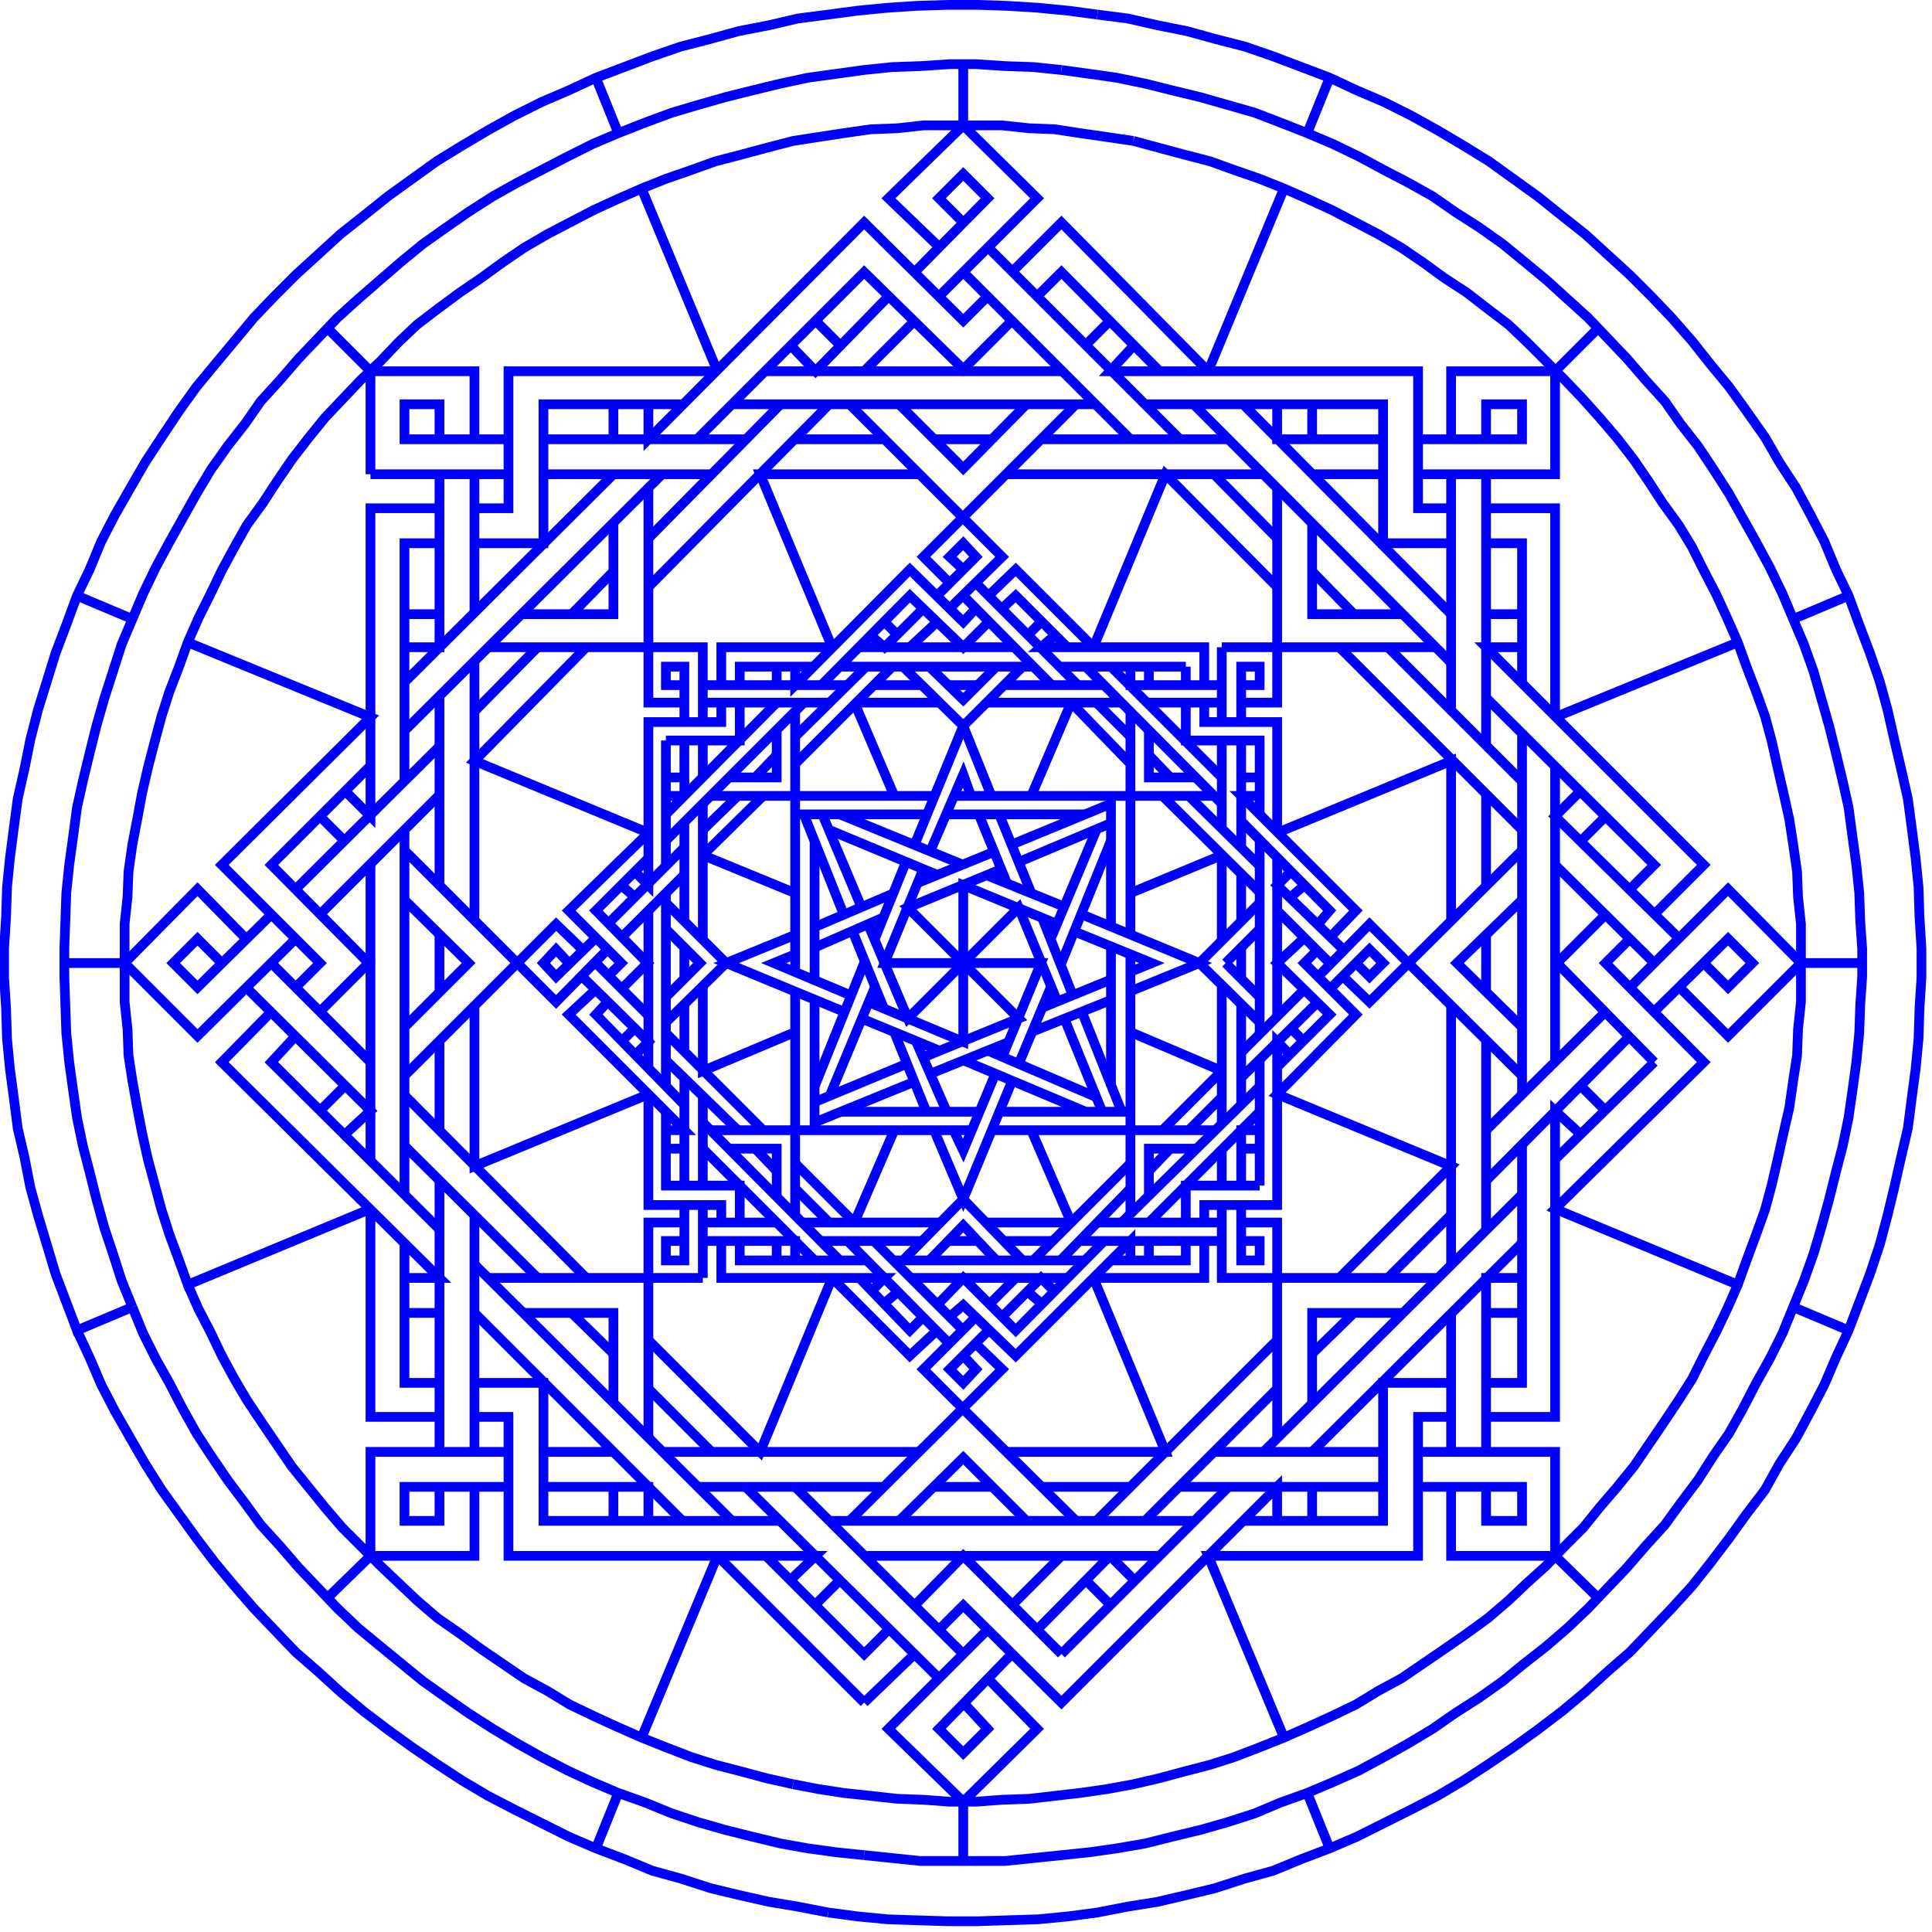 <?xml version="1.0"?>
<svg xmlns:rdf="http://www.w3.org/1999/02/22-rdf-syntax-ns#" xmlns="http://www.w3.org/2000/svg" xmlns:cc="http://creativecommons.org/ns#" xmlns:dc="http://purl.org/dc/elements/1.1/" xmlns:svg="http://www.w3.org/2000/svg" id="svg2" fill-rule="evenodd" xml:space="preserve" viewBox="0 0 3 3" version="1.0">
 <defs id="defs4">
  <style id="style6" type="text/css">
    .str0 {stroke:blue;stroke-width:0.01}
    .fil0 {fill:none;fill-rule:nonzero}
  </style>
 </defs>
 <g id="Layer_x0020_1" transform="matrix(1.509 0 0 1.509 -.81 -.839)">
  <g id="_61504064" stroke="#00f" stroke-width=".01" fill="none">
   <polyline id="_61552360" points="2.066 2.05 2.066 1.871 2.103 1.871" class="fil0 str0"/>
   <line id="_61554592" y2="1.907" class="fil0 str0" y1="1.907" x2="2.066" x1="2.103"/>
   <line id="_61554616" y2="2.05" class="fil0 str0" y1="1.907" x2="2.03" x1="2.03"/>
   <polyline id="_61552384" points="2.03 2.014 1.996 2.014 1.996 2.157 1.78 2.157 1.858 2.344" class="fil0 str0"/>
   <line id="_61402464" y2="2.458" class="fil0 str0" y1="2.401" x2="1.905" x1="1.882"/>
   <line id="_61402512" y2="2.182" class="fil0 str0" y1="2.207" x2="1.654" x1="1.679"/>
   <line id="_31413784" y2="2.182" class="fil0 str0" y1="2.157" x2="1.704" x1="1.679"/>
   <line id="_59477792" y2="2.233" class="fil0 str0" y1="2.157" x2="1.604" x1="1.679"/>
   <line id="_61402560" y2="2.086" class="fil0 str0" y1="2.258" x2="1.801" x1="1.629"/>
   <polyline id="_61592624" points="1.816 2.121 1.96 2.121 1.96 1.979 2.03 1.979" class="fil0 str0"/>
   <polyline id="_61624272" points="2.066 1.979 2.103 1.979 2.103 1.735" class="fil0 str0"/>
   <line id="_61877776" y2="1.597" class="fil0 str0" y1="1.719" x2="2.189" x1="2.066"/>
   <polyline id="_61613960" points="2.214 1.572 2.315 1.471 2.39 1.547 2.453 1.547" class="fil0 str0"/>
   <polyline id="_61615016" points="2.39 1.547 2.315 1.622 2.265 1.572" class="fil0 str0"/>
   <polyline id="_61616128" points="2.239 1.597 2.315 1.522 2.34 1.547 2.315 1.572 2.29 1.547" class="fil0 str0"/>
   <polyline id="_61617328" points="2.265 1.522 2.137 1.396 2.164 1.369" class="fil0 str0"/>
   <line id="_61618216" y2="1.649" class="fil0 str0" y1="1.344" x2="2.137" x1="2.137"/>
   <line id="_61619312" y2="1.699" class="fil0 str0" y1="1.674" x2="2.189" x1="2.164"/>
   <polyline id="_61620408" points="2.164 1.724 2.137 1.699 2.137 2.014 2.066 2.014" class="fil0 str0"/>
   <polyline id="_61621536" points="2.066 2.086 2.066 2.121 2.103 2.121 2.103 2.086 1.996 2.086" class="fil0 str0"/>
   <polyline id="_61622736" points="2.03 2.086 2.03 2.157 2.137 2.157 2.137 2.05 1.996 2.05" class="fil0 str0"/>
   <line id="_61623712" y2="2.05" class="fil0 str0" y1="2.05" x2="1.786" x1="1.96"/>
   <line id="_61712472" y2="2.086" class="fil0 str0" y1="2.086" x2="1.96" x1="1.751"/>
   <line id="_61713568" y2="2.121" class="fil0 str0" y1="2.086" x2="1.887" x1="1.887"/>
   <polyline id="_61714664" points="1.851 2.121 1.851 2.086 1.629 2.308 1.528 2.208 1.503 2.233" class="fil0 str0"/>
   <line id="_61715712" y2="2.086" class="fil0 str0" y1="2.258" x2="1.355" x1="1.528"/>
   <polyline id="_61716736" points="1.34 2.121 1.096 2.121 1.096 1.979 1.025 1.979" class="fil0 str0"/>
   <polyline id="_61717704" points="0.989 1.979 0.953 1.979 0.953 1.835" class="fil0 str0"/>
   <polyline id="_61718664" points="0.953 1.871 0.989 1.871 0.765 1.649 0.816 1.597" class="fil0 str0"/>
   <polyline id="_61719792" points="0.841 1.622 0.816 1.649 0.989 1.821" class="fil0 str0"/>
   <line id="_61720904" y2="2.05" class="fil0 str0" y1="1.806" x2="1.025" x1="1.025"/>
   <polyline id="_61722000" points="1.025 2.014 1.06 2.014 1.06 2.157 1.376 2.157 1.35 2.182" class="fil0 str0"/>
   <line id="_61723200" y2="2.182" class="fil0 str0" y1="2.207" x2="1.401" x1="1.376"/>
   <line id="_61724224" y2="2.157" class="fil0 str0" y1="2.157" x2="1.73" x1="1.426"/>
   <line id="_61725320" y2="1.985" class="fil0 str0" y1="2.121" x2="1.851" x1="1.715"/>
   <polyline id="_61726416" points="1.887 2 1.887 1.907 1.98 1.907" class="fil0 str0"/>
   <line id="_61727376" y2="1.806" class="fil0 str0" y1="1.871" x2="2.03" x1="1.965"/>
   <line id="_61728472" y2="1.628" class="fil0 str0" y1="1.821" x2="2.066" x1="2.066"/>
   <polyline id="_61729568" points="2.103 1.613 2.036 1.547 2.103 1.482" class="fil0 str0"/>
   <line id="_61730680" y2="1.374" class="fil0 str0" y1="1.467" x2="2.066" x1="2.066"/>
   <line id="_61731776" y2="1.222" class="fil0 str0" y1="1.36" x2="1.965" x1="2.103"/>
   <polyline id="_61732872" points="1.98 1.188 1.887 1.188 1.887 1.094" class="fil0 str0"/>
   <line id="_61733984" y2="1.044" class="fil0 str0" y1="1.11" x2="1.786" x1="1.851"/>
   <line id="_61735080" y2="1.008" class="fil0 str0" y1="1.008" x2="1.608" x1="1.801"/>
   <polyline id="_61736176" points="1.593 0.972 1.528 1.038 1.462 0.972" class="fil0 str0"/>
   <line id="_61737288" y2="1.008" class="fil0 str0" y1="1.008" x2="1.355" x1="1.447"/>
   <line id="_61738384" y2="1.11" class="fil0 str0" y1=".972" x2="1.204" x1="1.34"/>
   <polyline id="_61739480" points="1.168 1.094 1.168 1.188 1.075 1.188" class="fil0 str0"/>
   <line id="_61740592" y2="1.288" class="fil0 str0" y1="1.222" x2="1.025" x1="1.09"/>
   <line id="_61741688" y2="1.467" class="fil0 str0" y1="1.274" x2=".989" x1=".989"/>
   <polyline id="_61742784" points="0.953 1.482 1.019 1.547 0.953 1.613" class="fil0 str0"/>
   <line id="_61743896" y2="1.719" class="fil0 str0" y1="1.628" x2=".989" x1=".989"/>
   <line id="_61744992" y2="1.871" class="fil0 str0" y1="1.735" x2="1.09" x1=".953"/>
   <polyline id="_61746088" points="1.075 1.907 1.168 1.907 1.168 2" class="fil0 str0"/>
   <line id="_61747200" y2="2.05" class="fil0 str0" y1="1.985" x2="1.269" x1="1.204"/>
   <line id="_61748296" y2="2.086" class="fil0 str0" y1="2.086" x2="1.447" x1="1.254"/>
   <polyline id="_61749392" points="1.462 2.121 1.528 2.056 1.593 2.121" class="fil0 str0"/>
   <line id="_61750504" y2="2.086" class="fil0 str0" y1="2.086" x2="1.7" x1="1.608"/>
   <line id="_61751600" y2="1.935" class="fil0 str0" y1="2.121" x2="1.851" x1="1.665"/>
   <line id="_61752696" y2="1.907" class="fil0 str0" y1="1.949" x2="1.93" x1="1.887"/>
   <polyline id="_62001936" points="1.915 1.871 2.03 1.756 1.851 1.682 1.932 1.6 1.879 1.547 1.893 1.533" class="fil0 str0"/>
   <polyline id="_62003064" points="1.905 1.521 1.932 1.493 1.814 1.375 1.833 1.375" class="fil0 str0"/>
   <line id="_62004192" y2="1.356" class="fil0 str0" y1="1.356" x2="1.814" x1="1.833"/>
   <line id="_62005144" y2="1.242" class="fil0 str0" y1="1.356" x2="1.68" x1="1.794"/>
   <polyline id="_62006240" points="1.662 1.222 1.736 1.044 1.851 1.16" class="fil0 str0"/>
   <line id="_62007352" y2="1.188" class="fil0 str0" y1="1.144" x2="1.93" x1="1.887"/>
   <line id="_62008448" y2="1.41" class="fil0 str0" y1="1.222" x2="2.103" x1="1.915"/>
   <polyline id="_62009544" points="2.103 1.431 1.946 1.587 1.919 1.561" class="fil0 str0"/>
   <line id="_62010656" y2="1.493" class="fil0 str0" y1="1.547" x2="1.851" x1="1.905"/>
   <line id="_62011752" y2="1.467" class="fil0 str0" y1="1.479" x2="1.879" x1="1.865"/>
   <polyline id="_62012848" points="1.865 1.453 1.851 1.467 1.919 1.533" class="fil0 str0"/>
   <polyline id="_62013960" points="1.932 1.547 1.946 1.561 1.96 1.547 1.946 1.533 1.905 1.574" class="fil0 str0"/>
   <polyline id="_62015160" points="1.893 1.561 1.946 1.507 1.986 1.547 2.103 1.663" class="fil0 str0"/>
   <line id="_62016056" y2="1.308" class="fil0 str0" y1="1.683" x2="2.103" x1="2.103"/>
   <line id="_62017152" y2="1.217" class="fil0 str0" y1="1.294" x2="2.325" x1="2.137"/>
   <line id="_62018248" y2="1.169" class="fil0 str0" y1="1.193" x2="2.439" x1="2.382"/>
   <line id="_62019344" y2="1.421" class="fil0 str0" y1="1.396" x2="2.164" x1="2.189"/>
   <line id="_62020440" y2="1.547" class="fil0 str0" y1="1.446" x2="2.239" x1="2.137"/>
   <polyline id="_62021536" points="2.214 1.522 2.189 1.547 2.29 1.649 2.137 1.8 2.325 1.878" class="fil0 str0"/>
   <line id="_62022584" y2="1.925" class="fil0 str0" y1="1.901" x2="2.439" x1="2.382"/>
   <polyline id="_62023608" points="2.239 1.649 2.139 1.547 2.189 1.497" class="fil0 str0"/>
   <polyline id="_62024568" points="2.214 1.471 2.239 1.446 2.066 1.274" class="fil0 str0"/>
   <polyline id="_62025680" points="2.103 1.258 2.103 1.115 2.066 1.115" class="fil0 str0"/>
   <polyline id="_62026792" points="2.03 1.115 1.96 1.115 1.96 0.972 1.715 0.972" class="fil0 str0"/>
   <line id="_62027920" y2=".836" class="fil0 str0" y1="1.008" x2="1.528" x1="1.7"/>
   <polyline id="_62029016" points="1.553 0.861 1.528 0.886 1.426 0.785 1.204 1.008 1.204 0.972" class="fil0 str0"/>
   <line id="_62030216" y2="1.008" class="fil0 str0" y1=".972" x2="1.168" x1="1.168"/>
   <line id="_62031240" y2="1.258" class="fil0 str0" y1="1.044" x2=".953" x1="1.168"/>
   <polyline id="_62032336" points="0.953 1.222 0.989 1.222 0.989 1.044" class="fil0 str0"/>
   <polyline id="_62033296" points="0.989 1.079 0.918 1.079 0.918 1.396 0.891 1.369" class="fil0 str0"/>
   <polyline id="_62034424" points="0.918 1.344 0.816 1.446 0.916 1.547 0.866 1.597" class="fil0 str0"/>
   <polyline id="_62035552" points="0.841 1.572 0.866 1.547 0.765 1.446 0.918 1.294 0.73 1.217" class="fil0 str0"/>
   <line id="_62036752" y2="1.169" class="fil0 str0" y1="1.193" x2=".616" x1=".673"/>
   <line id="_62037776" y2="1.421" class="fil0 str0" y1="1.396" x2=".891" x1=".866"/>
   <line id="_62038872" y2="1.749" class="fil0 str0" y1="1.446" x2=".918" x1=".918"/>
   <polyline id="_62039968" points="0.891 1.724 0.918 1.699 0.79 1.572" class="fil0 str0"/>
   <polyline id="_62040928" points="0.765 1.547 0.74 1.522 0.715 1.547 0.74 1.572 0.816 1.497" class="fil0 str0"/>
   <line id="_62042128" y2="1.324" class="fil0 str0" y1="1.471" x2=".989" x1=".841"/>
   <line id="_62043152" y2="1.044" class="fil0 str0" y1="1.308" x2="1.218" x1=".953"/>
   <polyline id="_62044248" points="1.204 1.058 1.204 1.279 1.241 1.279" class="fil0 str0"/>
   <polyline id="_62045208" points="1.241 1.299 1.241 1.242 1.222 1.242 1.222 1.261 1.241 1.261" class="fil0 str0"/>
   <line id="_62046408" y2="1.261" class="fil0 str0" y1="1.261" x2="1.409" x1="1.26"/>
   <line id="_62047432" y2="1.375" class="fil0 str0" y1="1.279" x2="1.457" x1="1.416"/>
   <line id="_62048528" y2="1.394" class="fil0 str0" y1="1.394" x2="1.355" x1="1.49"/>
   <line id="_62049624" y2="1.497" class="fil0 str0" y1="1.394" x2="1.405" x1="1.364"/>
   <line id="_62050720" y2="1.394" class="fil0 str0" y1="1.489" x2="1.383" x1="1.423"/>
   <line id="_62051816" y2="1.457" class="fil0 str0" y1="1.41" x2="1.503" x1="1.39"/>
   <polyline id="_62052912" points="1.487 1.45 1.447 1.547 1.608 1.547 1.568 1.644" class="fil0 str0"/>
   <polyline id="_62053880" points="1.561 1.661 1.528 1.74 1.518 1.719" class="fil0 str0"/>
   <line id="_62054344" y2="1.719" class="fil0 str0" y1="1.719" x2="1.268" x1="1.536"/>
   <line id="_61885016" y2="1.853" class="fil0 str0" y1="1.711" x2="1.401" x1="1.26"/>
   <polyline id="_61886112" points="1.393 1.871 1.319 2.05 1.204 1.935" class="fil0 str0"/>
   <line id="_61887224" y2="1.907" class="fil0 str0" y1="1.949" x2="1.125" x1="1.168"/>
   <line id="_61888320" y2="1.683" class="fil0 str0" y1="1.871" x2=".953" x1="1.14"/>
   <polyline id="_61889416" points="0.953 1.663 1.109 1.507 1.136 1.533" class="fil0 str0"/>
   <line id="_61890528" y2="1.601" class="fil0 str0" y1="1.547" x2="1.204" x1="1.15"/>
   <line id="_61891624" y2="1.628" class="fil0 str0" y1="1.614" x2="1.176" x1="1.19"/>
   <polyline id="_61892720" points="1.19 1.642 1.204 1.628 1.136 1.561" class="fil0 str0"/>
   <polyline id="_61893832" points="1.122 1.547 1.109 1.533 1.096 1.547 1.109 1.561 1.15 1.521" class="fil0 str0"/>
   <polyline id="_61895032" points="1.162 1.533 1.109 1.587 1.069 1.547 0.953 1.431" class="fil0 str0"/>
   <line id="_61895928" y2="1.785" class="fil0 str0" y1="1.41" x2=".953" x1=".953"/>
   <polyline id="_61897688" points="0.918 1.8 0.73 1.878 0.721 1.853 0.711 1.826 0.703 1.801 0.696 1.775 0.689 1.749 0.683 1.722 0.678 1.696 0.673 1.668 0.669 1.642 0.668 1.615 0.665 1.587 0.665 1.561 0.665 1.533 0.665 1.507 0.668 1.479 0.669 1.453 0.673 1.425 0.678 1.399 0.683 1.372 0.689 1.346 0.696 1.319 0.703 1.293 0.711 1.268 0.721 1.242 0.73 1.217 0.741 1.192 0.753 1.168 0.765 1.143 0.778 1.119 0.791 1.096 0.807 1.074 0.822 1.051 0.837 1.029 0.854 1.007 0.871 0.986 0.889 0.967 0.908 0.947 0.928 0.928 0.947 0.908 0.966 0.89 0.987 0.874 1.01 0.857 1.032 0.842 1.054 0.826 1.076 0.811 1.1 0.797 1.123 0.785 1.148 0.772 1.172 0.761 1.197 0.75 1.222 0.74 1.248 0.731 1.273 0.722 1.3 0.715 1.326 0.708 1.353 0.701 1.379 0.697 1.405 0.693 1.433 0.689 1.46 0.688 1.487 0.685 1.514 0.685 1.541 0.685 1.568 0.685 1.596 0.688 1.622 0.689 1.648 0.693 1.676 0.697 1.703 0.701" class="fil0 str0"/>
   <polyline id="_61900024" points="1.703 0.701 1.729 0.708 1.755 0.715 1.782 0.722 1.807 0.731 1.833 0.74 1.858 0.75 1.883 0.761 1.907 0.772 1.932 0.785 1.955 0.797 1.979 0.811 2.001 0.826 2.023 0.842 2.046 0.857 2.068 0.874 2.089 0.89 2.108 0.908 2.128 0.928 2.147 0.947 2.166 0.967 2.183 0.986 2.201 1.007 2.218 1.029 2.233 1.051 2.248 1.074 2.264 1.096 2.278 1.119 2.29 1.143 2.303 1.168 2.314 1.192 2.325 1.217 2.334 1.242 2.344 1.268 2.353 1.293 2.36 1.319 2.366 1.346 2.372 1.372 2.378 1.399 2.382 1.425 2.386 1.453 2.387 1.479 2.39 1.507 2.39 1.533 2.39 1.561 2.39 1.587 2.387 1.615 2.386 1.642 2.382 1.668 2.378 1.696 2.372 1.722 2.366 1.749 2.36 1.775 2.353 1.801 2.344 1.826 2.334 1.853 2.325 1.878 2.314 1.903 2.303 1.926 2.29 1.951 2.278 1.975 2.264 1.997 2.248 2.021 2.233 2.043 2.218 2.065 2.201 2.086 2.183 2.107 2.166 2.128 2.147 2.147 2.128 2.167 2.108 2.185 2.089 2.203 2.068 2.221 2.046 2.237 2.023 2.253 2.001 2.268 1.979 2.283 1.955 2.296 1.932 2.31 1.907 2.322 1.883 2.333 1.858 2.344 1.833 2.354 1.807 2.364 1.782 2.372 1.755 2.379 1.729 2.386 1.703 2.392 1.676 2.397 1.648 2.401 1.622 2.404 1.596 2.407 1.568 2.408 1.541 2.41 1.514 2.41 1.487 2.408 1.46 2.407 1.433 2.404 1.405 2.401 1.379 2.397 1.353 2.392" class="fil0 str0"/>
   <polyline id="_61903920" points="1.353 2.392 1.326 2.386 1.3 2.379 1.273 2.372 1.248 2.364 1.222 2.354 1.197 2.344 1.172 2.333 1.148 2.322 1.123 2.31 1.1 2.296 1.076 2.283 1.054 2.268 1.032 2.253 1.01 2.237 0.987 2.221 0.966 2.203 0.947 2.185 0.928 2.167 0.908 2.147 0.889 2.128 0.871 2.107 0.854 2.086 0.837 2.065 0.822 2.043 0.807 2.021 0.791 1.997 0.778 1.975 0.765 1.951 0.753 1.926 0.741 1.903 0.73 1.878" class="fil0 str0"/>
   <polyline id="_61905144" points="0.673 1.901 0.616 1.925 0.605 1.896 0.594 1.867 0.585 1.837 0.576 1.807 0.568 1.778 0.562 1.747 0.555 1.717 0.551 1.686 0.547 1.656 0.544 1.625 0.543 1.593 0.541 1.562 0.541 1.532 0.543 1.5 0.544 1.469 0.547 1.439 0.551 1.408 0.555 1.378 0.562 1.347 0.568 1.317 0.576 1.286 0.585 1.257 0.594 1.228 0.605 1.199 0.616 1.169 0.629 1.142 0.641 1.113 0.655 1.086 0.671 1.058 0.686 1.032 0.703 1.006 0.721 0.979 0.739 0.954 0.758 0.931 0.778 0.907 0.798 0.883 0.819 0.861 0.841 0.839 0.864 0.818 0.887 0.797 0.911 0.778 0.936 0.758 0.961 0.74 0.986 0.722 1.012 0.706 1.039 0.69 1.066 0.675 1.094 0.661 1.122 0.649 1.15 0.636 1.179 0.625 1.208 0.614 1.237 0.604 1.268 0.596 1.297 0.588 1.328 0.582 1.358 0.575 1.389 0.571 1.419 0.567 1.45 0.564 1.48 0.562 1.512 0.561 1.543 0.561 1.573 0.562 1.605 0.564 1.636 0.567 1.666 0.571" class="fil0 str0"/>
   <polyline id="_61907448" points="1.666 0.571 1.697 0.575 1.728 0.582 1.758 0.588 1.787 0.596 1.818 0.604 1.847 0.614 1.876 0.625 1.905 0.636 1.933 0.649 1.961 0.661 1.989 0.675 2.016 0.69 2.043 0.706 2.069 0.722 2.094 0.74 2.119 0.758 2.144 0.778 2.168 0.797 2.191 0.818 2.214 0.839 2.236 0.861 2.257 0.883 2.278 0.907 2.297 0.931 2.316 0.954 2.334 0.979 2.353 1.006 2.368 1.032 2.385 1.058 2.4 1.086 2.414 1.113 2.426 1.142 2.439 1.169 2.45 1.199 2.461 1.228 2.471 1.257 2.479 1.286 2.486 1.317 2.493 1.347 2.5 1.378 2.504 1.408 2.508 1.439 2.511 1.469 2.512 1.5 2.514 1.532 2.514 1.562 2.512 1.593 2.511 1.625 2.508 1.656 2.504 1.686 2.5 1.717 2.493 1.747 2.486 1.778 2.479 1.807 2.471 1.837 2.461 1.867 2.45 1.896 2.439 1.925 2.426 1.953 2.414 1.981 2.4 2.008 2.385 2.036 2.368 2.062 2.353 2.089 2.334 2.114 2.316 2.139 2.297 2.164 2.278 2.188 2.257 2.211 2.236 2.233 2.214 2.256 2.191 2.276 2.168 2.297 2.144 2.317 2.119 2.336 2.094 2.354 2.069 2.371 2.043 2.388 2.016 2.404 1.989 2.418 1.961 2.432 1.933 2.446 1.905 2.458 1.876 2.469 1.847 2.481 1.818 2.489 1.787 2.499 1.758 2.506 1.728 2.513 1.697 2.518 1.666 2.524 1.636 2.528 1.605 2.531 1.573 2.532 1.543 2.533 1.512 2.533 1.48 2.532 1.45 2.531 1.419 2.528 1.389 2.524" class="fil0 str0"/>
   <polyline id="_61910656" points="1.389 2.524 1.358 2.518 1.328 2.513 1.297 2.506 1.268 2.499 1.237 2.489 1.208 2.481 1.179 2.469 1.15 2.458 1.122 2.446 1.094 2.432 1.066 2.418 1.039 2.404 1.012 2.388 0.986 2.371 0.961 2.354 0.936 2.336 0.911 2.317 0.887 2.297 0.864 2.276 0.841 2.256 0.819 2.233 0.798 2.211 0.778 2.188 0.758 2.164 0.739 2.139 0.721 2.114 0.703 2.089 0.686 2.062 0.671 2.036 0.655 2.008 0.641 1.981 0.629 1.953 0.616 1.925" class="fil0 str0"/>
   <polyline id="_61911464" points="0.673 1.901 0.662 1.874 0.653 1.846 0.644 1.819 0.636 1.79 0.629 1.762 0.622 1.735 0.616 1.706 0.612 1.678 0.608 1.649 0.605 1.619 0.604 1.59 0.603 1.561 0.603 1.532 0.604 1.504 0.605 1.475 0.608 1.446 0.612 1.417 0.616 1.387 0.622 1.36 0.629 1.331 0.636 1.303 0.644 1.275 0.653 1.247 0.662 1.219 0.673 1.193 0.684 1.167 0.697 1.14 0.711 1.114 0.725 1.089 0.739 1.064 0.754 1.039 0.771 1.015 0.789 0.992 0.805 0.969 0.825 0.947 0.844 0.925 0.864 0.904 0.884 0.883 0.905 0.864 0.928 0.844 0.95 0.825 0.972 0.807 0.996 0.79 1.019 0.774 1.044 0.758 1.069 0.744 1.094 0.731 1.121 0.717 1.147 0.704 1.173 0.693 1.201 0.682 1.228 0.672 1.255 0.664 1.283 0.656 1.311 0.649 1.34 0.642 1.368 0.636 1.397 0.632 1.426 0.628 1.455 0.625 1.484 0.624 1.514 0.622 1.541 0.622 1.571 0.624 1.6 0.625 1.629 0.628" class="fil0 str0"/>
   <polyline id="_61914432" points="1.629 0.628 1.658 0.632 1.686 0.636 1.715 0.642 1.743 0.649 1.772 0.656 1.8 0.664 1.828 0.672 1.854 0.682 1.882 0.693 1.908 0.704 1.935 0.717 1.961 0.731 1.986 0.744 2.011 0.758 2.034 0.774 2.059 0.79 2.083 0.807 2.105 0.825 2.128 0.844 2.15 0.864 2.171 0.883 2.191 0.904 2.211 0.925 2.23 0.947 2.25 0.969 2.266 0.992 2.284 1.015 2.3 1.039 2.316 1.064 2.33 1.089 2.344 1.114 2.358 1.14 2.371 1.167 2.382 1.193 2.393 1.219 2.403 1.247 2.411 1.275 2.419 1.303 2.426 1.331 2.433 1.36 2.439 1.387 2.443 1.417 2.447 1.446 2.45 1.475 2.451 1.504 2.453 1.532 2.453 1.561 2.451 1.59 2.45 1.619 2.447 1.649 2.443 1.678 2.439 1.706 2.433 1.735 2.426 1.762 2.419 1.79 2.411 1.819 2.403 1.846 2.393 1.874 2.382 1.901 2.371 1.928 2.358 1.954 2.344 1.979 2.33 2.006 2.316 2.031 2.3 2.054 2.284 2.079 2.266 2.103 2.25 2.125 2.23 2.147 2.211 2.169 2.191 2.19 2.171 2.211 2.15 2.231 2.128 2.25 2.105 2.268 2.083 2.286 2.059 2.303 2.034 2.319 2.011 2.335 1.986 2.35 1.961 2.364 1.935 2.378 1.908 2.39 1.882 2.401 1.854 2.411 1.828 2.422 1.8 2.431 1.772 2.439 1.743 2.446 1.715 2.453 1.686 2.458 1.658 2.462 1.629 2.465 1.6 2.468 1.571 2.471 1.541 2.471 1.514 2.471 1.484 2.471 1.455 2.468 1.426 2.465" class="fil0 str0"/>
   <polyline id="_61917312" points="1.426 2.465 1.397 2.462 1.368 2.458 1.34 2.453 1.311 2.446 1.283 2.439 1.255 2.431 1.228 2.422 1.201 2.411 1.173 2.401 1.147 2.39 1.121 2.378 1.094 2.364 1.069 2.35 1.044 2.335 1.019 2.319 0.996 2.303 0.972 2.286 0.95 2.268 0.928 2.25 0.905 2.231 0.884 2.211 0.864 2.19 0.844 2.169 0.825 2.147 0.805 2.125 0.789 2.103 0.771 2.079 0.754 2.054 0.739 2.031 0.725 2.006 0.711 1.979 0.697 1.954 0.684 1.928 0.673 1.901" class="fil0 str0"/>
   <line id="_61918976" y2="1.674" class="fil0 str0" y1="1.699" x2=".891" x1=".866"/>
   <line id="_61920072" y2="1.547" class="fil0 str0" y1="1.649" x2=".816" x1=".918"/>
   <polyline id="_61921168" points="0.841 1.522 0.74 1.622 0.665 1.547 0.74 1.471 0.79 1.522" class="fil0 str0"/>
   <line id="_61922216" y2="1.374" class="fil0 str0" y1="1.497" x2=".989" x1=".866"/>
   <polyline id="_61923240" points="0.953 1.36 0.953 1.115 0.989 1.115" class="fil0 str0"/>
   <polyline id="_61924200" points="1.025 1.115 1.096 1.115 1.096 0.972 1.239 0.972" class="fil0 str0"/>
   <polyline id="_61925328" points="1.254 1.008 1.426 0.836 1.528 0.936 1.578 0.886" class="fil0 str0"/>
   <polyline id="_61926456" points="1.604 0.861 1.629 0.836 1.73 0.938" class="fil0 str0"/>
   <polyline id="_61927568" points="1.704 0.911 1.679 0.938 1.996 0.938 1.996 1.079 2.03 1.079" class="fil0 str0"/>
   <line id="_61928768" y2="1.288" class="fil0 str0" y1="1.044" x2="2.03" x1="2.03"/>
   <line id="_61929792" y2="1.044" class="fil0 str0" y1="1.324" x2="2.066" x1="2.066"/>
   <polyline id="_61930888" points="2.066 1.079 2.137 1.079 2.137 1.294" class="fil0 str0"/>
   <polyline id="_61931848" points="2.103 1.222 2.066 1.222 2.29 1.446 2.239 1.497" class="fil0 str0"/>
   <line id="_61932976" y2="1.771" class="fil0 str0" y1="1.622" x2="2.066" x1="2.214"/>
   <line id="_61934072" y2="2.05" class="fil0 str0" y1="1.785" x2="1.837" x1="2.103"/>
   <polyline id="_61935168" points="1.851 2.035 1.851 1.814 1.814 1.814" class="fil0 str0"/>
   <polyline id="_61936280" points="1.814 1.796 1.814 1.853 1.833 1.853 1.833 1.833 1.814 1.833" class="fil0 str0"/>
   <line id="_61937480" y2="1.833" class="fil0 str0" y1="1.833" x2="1.646" x1="1.794"/>
   <line id="_61938504" y2="1.719" class="fil0 str0" y1="1.814" x2="1.598" x1="1.639"/>
   <line id="_61939600" y2="1.7" class="fil0 str0" y1="1.7" x2="1.7" x1="1.565"/>
   <line id="_61768560" y2="1.597" class="fil0 str0" y1="1.7" x2="1.65" x1="1.691"/>
   <line id="_61769656" y2="1.7" class="fil0 str0" y1="1.604" x2="1.671" x1="1.632"/>
   <line id="_61770752" y2="1.637" class="fil0 str0" y1="1.685" x2="1.553" x1="1.665"/>
   <line id="_61771848" y2="1.661" class="fil0 str0" y1="1.629" x2="1.494" x1="1.573"/>
   <polyline id="_61772944" points="1.487 1.644 1.585 1.604 1.471 1.49 1.568 1.45" class="fil0 str0"/>
   <line id="_61773912" y2="1.465" class="fil0 str0" y1="1.432" x2="1.48" x1="1.561"/>
   <line id="_61775008" y2="1.522" class="fil0 str0" y1="1.443" x2="1.437" x1="1.469"/>
   <polyline id="_61776104" points="1.43 1.507 1.471 1.604 1.585 1.49 1.625 1.587" class="fil0 str0"/>
   <line id="_61777072" y2="1.5" class="fil0 str0" y1="1.581" x2="1.609" x1="1.641"/>
   <polyline id="_61778168" points="1.625 1.507 1.528 1.467 1.528 1.628 1.43 1.587" class="fil0 str0"/>
   <polyline id="_61779136" points="1.414 1.581 1.333 1.547 1.355 1.538" class="fil0 str0"/>
   <line id="_61780096" y2="1.288" class="fil0 str0" y1="1.556" x2="1.355" x1="1.355"/>
   <line id="_61781192" y2="1.421" class="fil0 str0" y1="1.279" x2="1.222" x1="1.364"/>
   <polyline id="_61782288" points="1.204 1.413 1.122 1.493 1.176 1.547 1.162 1.561" class="fil0 str0"/>
   <polyline id="_61783416" points="1.15 1.574 1.122 1.6 1.241 1.719 1.222 1.719" class="fil0 str0"/>
   <line id="_61784544" y2="1.738" class="fil0 str0" y1="1.738" x2="1.241" x1="1.222"/>
   <line id="_61785640" y2="1.853" class="fil0 str0" y1="1.738" x2="1.375" x1="1.26"/>
   <polyline id="_61786736" points="1.393 1.871 1.473 1.951 1.501 1.925" class="fil0 str0"/>
   <line id="_61787848" y2="1.833" class="fil0 str0" y1="1.939" x2="1.409" x1="1.514"/>
   <line id="_61788944" y2="1.753" class="fil0 str0" y1="1.814" x2="1.355" x1="1.416"/>
   <line id="_61790040" y2="1.738" class="fil0 str0" y1="1.761" x2="1.314" x1="1.336"/>
   <line id="_61791136" y2="1.619" class="fil0 str0" y1="1.719" x2="1.222" x1="1.322"/>
   <polyline id="_61792232" points="1.222 1.608 1.284 1.547 1.222 1.485" class="fil0 str0"/>
   <line id="_61793352" y2="1.674" class="fil0 str0" y1="1.474" x2="1.222" x1="1.222"/>
   <polyline id="_61794448" points="1.204 1.682 1.204 1.796 1.279 1.796 1.279 1.814" class="fil0 str0"/>
   <line id="_61795576" y2="1.814" class="fil0 str0" y1="1.814" x2="1.336" x1="1.26"/>
   <line id="_61796672" y2="1.853" class="fil0 str0" y1="1.833" x2="1.336" x1="1.336"/>
   <polyline id="_61797768" points="1.355 1.853 1.355 1.833 1.26 1.833" class="fil0 str0"/>
   <polyline id="_61798880" points="1.279 1.833 1.279 1.871 1.447 1.871 1.433 1.885" class="fil0 str0"/>
   <polyline id="_61800008" points="1.421 1.871 1.473 1.925 1.487 1.911" class="fil0 str0"/>
   <polyline id="_61801120" points="1.501 1.899 1.528 1.871 1.582 1.925 1.673 1.833" class="fil0 str0"/>
   <line id="_61802248" y2="1.814" class="fil0 str0" y1="1.814" x2="1.794" x1="1.665"/>
   <polyline id="_61803344" points="1.776 1.814 1.776 1.796 1.851 1.796 1.851 1.628 1.865 1.642" class="fil0 str0"/>
   <polyline id="_61804552" points="1.851 1.654 1.905 1.6 1.851 1.547 1.879 1.521" class="fil0 str0"/>
   <polyline id="_61805448" points="1.893 1.507 1.905 1.493 1.814 1.401" class="fil0 str0"/>
   <line id="_61806408" y2="1.318" class="fil0 str0" y1="1.41" x2="1.794" x1="1.794"/>
   <line id="_61807504" y2="1.428" class="fil0 str0" y1="1.318" x2="1.814" x1="1.814"/>
   <line id="_61808600" y2="1.475" class="fil0 str0" y1="1.436" x2="1.7" x1="1.794"/>
   <line id="_61809704" y2="1.375" class="fil0 str0" y1="1.51" x2="1.68" x1="1.68"/>
   <line id="_61810800" y2="1.425" class="fil0 str0" y1="1.383" x2="1.578" x1="1.68"/>
   <line id="_61811896" y2="1.403" class="fil0 str0" y1="1.443" x2="1.68" x1="1.585"/>
   <line id="_61812992" y2="1.522" class="fil0 str0" y1="1.41" x2="1.618" x1="1.665"/>
   <polyline id="_61814088" points="1.641 1.514 1.722 1.547 1.7 1.556" class="fil0 str0"/>
   <line id="_61815200" y2="1.807" class="fil0 str0" y1="1.538" x2="1.7" x1="1.7"/>
   <line id="_61816296" y2="1.674" class="fil0 str0" y1="1.814" x2="1.833" x1="1.691"/>
   <line id="_61817400" y2="1.587" class="fil0 str0" y1="1.665" x2="1.893" x1="1.814"/>
   <line id="_61818496" y2="1.639" class="fil0 str0" y1="1.574" x2="1.814" x1="1.879"/>
   <line id="_61819592" y2="1.719" class="fil0 str0" y1="1.658" x2="1.733" x1="1.794"/>
   <line id="_61820688" y2="1.761" class="fil0 str0" y1="1.738" x2="1.719" x1="1.741"/>
   <line id="_61821784" y2="1.853" class="fil0 str0" y1="1.753" x2="1.6" x1="1.7"/>
   <polyline id="_61822880" points="1.589 1.853 1.528 1.79 1.466 1.853" class="fil0 str0"/>
   <line id="_61823992" y2="1.853" class="fil0 str0" y1="1.853" x2="1.654" x1="1.455"/>
   <polyline id="_61825088" points="1.662 1.871 1.776 1.871 1.776 1.833" class="fil0 str0"/>
   <polyline id="_61826200" points="1.757 1.833 1.757 1.853 1.68 1.853" class="fil0 str0"/>
   <polyline id="_61827312" points="1.662 1.871 1.736 2.05 1.572 2.05" class="fil0 str0"/>
   <line id="_61828424" y2="2.086" class="fil0 str0" y1="2.086" x2="1.497" x1="1.557"/>
   <line id="_61829520" y2="2.05" class="fil0 str0" y1="2.05" x2="1.218" x1="1.483"/>
   <polyline id="_61830616" points="1.204 2.035 1.204 1.814 1.241 1.814" class="fil0 str0"/>
   <polyline id="_61831728" points="1.241 1.796 1.241 1.853 1.222 1.853 1.222 1.833 1.241 1.833" class="fil0 str0"/>
   <line id="_61832928" y2="1.796" class="fil0 str0" y1="1.871" x2="1.26" x1="1.26"/>
   <line id="_61833952" y2="1.685" class="fil0 str0" y1="1.776" x2="1.26" x1="1.26"/>
   <polyline id="_61835048" points="1.241 1.693 1.15 1.6 1.162 1.587" class="fil0 str0"/>
   <polyline id="_61836008" points="1.176 1.574 1.203 1.547 1.15 1.493 1.204 1.439" class="fil0 str0"/>
   <polyline id="_61837136" points="1.19 1.453 1.204 1.467 1.204 1.299 1.279 1.299 1.279 1.279" class="fil0 str0"/>
   <line id="_61838336" y2="1.279" class="fil0 str0" y1="1.279" x2="1.39" x1="1.26"/>
   <polyline id="_61839360" points="1.382 1.261 1.473 1.169 1.528 1.222 1.554 1.196" class="fil0 str0"/>
   <polyline id="_61840328" points="1.541 1.182 1.528 1.196 1.473 1.142 1.355 1.261 1.355 1.242" class="fil0 str0"/>
   <line id="_61841376" y2="1.261" class="fil0 str0" y1="1.242" x2="1.336" x1="1.336"/>
   <line id="_61842400" y2="1.394" class="fil0 str0" y1="1.279" x2="1.222" x1="1.336"/>
   <polyline id="_61843496" points="1.204 1.413 1.025 1.339 1.14 1.222" class="fil0 str0"/>
   <line id="_61844456" y2="1.144" class="fil0 str0" y1="1.188" x2="1.168" x1="1.125"/>
   <line id="_61845552" y2=".972" class="fil0 str0" y1="1.16" x2="1.39" x1="1.204"/>
   <polyline id="_61846648" points="1.411 0.972 1.528 1.089 1.568 1.129 1.514 1.182" class="fil0 str0"/>
   <polyline id="_61847776" points="1.501 1.169 1.541 1.129 1.528 1.115 1.514 1.129 1.528 1.142" class="fil0 str0"/>
   <line id="_61848976" y2="1.261" class="fil0 str0" y1="1.156" x2="1.646" x1="1.541"/>
   <line id="_61850000" y2="1.342" class="fil0 str0" y1="1.279" x2="1.7" x1="1.639"/>
   <line id="_61851096" y2="1.356" class="fil0 str0" y1="1.333" x2="1.741" x1="1.719"/>
   <line id="_61852192" y2="1.474" class="fil0 str0" y1="1.375" x2="1.833" x1="1.733"/>
   <line id="_61853288" y2="1.547" class="fil0 str0" y1="1.485" x2="1.771" x1="1.833"/>
   <line id="_61854384" y2="1.608" class="fil0 str0" y1="1.547" x2="1.833" x1="1.771"/>
   <line id="_61855480" y2="1.421" class="fil0 str0" y1="1.619" x2="1.833" x1="1.833"/>
   <polyline id="_61856576" points="1.851 1.413 1.851 1.299 1.776 1.299 1.776 1.279" class="fil0 str0"/>
   <line id="_61857544" y2="1.279" class="fil0 str0" y1="1.279" x2="1.719" x1="1.794"/>
   <line id="_61858640" y2="1.242" class="fil0 str0" y1="1.261" x2="1.719" x1="1.719"/>
   <polyline id="_61859736" points="1.7 1.242 1.7 1.261 1.794 1.261" class="fil0 str0"/>
   <polyline id="_61860696" points="1.776 1.261 1.776 1.222 1.608 1.222 1.622 1.21" class="fil0 str0"/>
   <polyline id="_61861824" points="1.635 1.222 1.582 1.169 1.568 1.182" class="fil0 str0"/>
   <polyline id="_61862936" points="1.554 1.169 1.582 1.142 1.662 1.222" class="fil0 str0"/>
   <line id="_61864048" y2="1.383" class="fil0 str0" y1="1.242" x2="1.794" x1="1.654"/>
   <line id="_61865144" y2="1.375" class="fil0 str0" y1="1.375" x2="1.518" x1="1.787"/>
   <polyline id="_61866240" points="1.536 1.375 1.528 1.353 1.494 1.432" class="fil0 str0"/>
   <polyline id="_61867352" points="1.478 1.425 1.528 1.303 1.589 1.242" class="fil0 str0"/>
   <line id="_61868464" y2="1.242" class="fil0 str0" y1="1.242" x2="1.401" x1="1.6"/>
   <polyline id="_61869560" points="1.393 1.222 1.279 1.222 1.279 1.261" class="fil0 str0"/>
   <polyline id="_61870672" points="1.298 1.261 1.298 1.242 1.375 1.242" class="fil0 str0"/>
   <polyline id="_61871784" points="1.393 1.222 1.319 1.044 1.483 1.044" class="fil0 str0"/>
   <line id="_61872896" y2="1.008" class="fil0 str0" y1="1.008" x2="1.557" x1="1.497"/>
   <line id="_61873992" y2="1.044" class="fil0 str0" y1="1.044" x2="1.837" x1="1.572"/>
   <polyline id="_62055440" points="1.851 1.058 1.851 1.279 1.814 1.279" class="fil0 str0"/>
   <polyline id="_62056552" points="1.814 1.299 1.814 1.242 1.833 1.242 1.833 1.261 1.814 1.261" class="fil0 str0"/>
   <line id="_62057752" y2="1.299" class="fil0 str0" y1="1.222" x2="1.794" x1="1.794"/>
   <polyline id="_62058776" points="1.757 1.279 1.757 1.318 1.833 1.318 1.833 1.394" class="fil0 str0"/>
   <polyline id="_62059744" points="1.851 1.413 2.03 1.339 2.03 1.503" class="fil0 str0"/>
   <line id="_62060704" y2="1.576" class="fil0 str0" y1="1.517" x2="2.066" x1="2.066"/>
   <line id="_62061800" y2="1.857" class="fil0 str0" y1="1.592" x2="2.03" x1="2.03"/>
   <polyline id="_62062896" points="2.016 1.871 1.794 1.871 1.794 1.796" class="fil0 str0"/>
   <line id="_62064008" y2="1.738" class="fil0 str0" y1="1.776" x2="1.794" x1="1.794"/>
   <line id="_62065104" y2="1.738" class="fil0 str0" y1="1.738" x2="1.833" x1="1.814"/>
   <polyline id="_62066200" points="1.833 1.719 1.814 1.719 1.814 1.776" class="fil0 str0"/>
   <line id="_62067312" y2="1.647" class="fil0 str0" y1="1.776" x2="1.833" x1="1.833"/>
   <line id="_62068408" y2="1.628" class="fil0 str0" y1="1.614" x2="1.879" x1="1.865"/>
   <line id="_62069504" y2="1.439" class="fil0 str0" y1="1.601" x2="1.851" x1="1.851"/>
   <line id="_62070600" y2="1.375" class="fil0 str0" y1="1.447" x2="1.76" x1="1.833"/>
   <polyline id="_62071696" points="1.768 1.356 1.719 1.356 1.719 1.307" class="fil0 str0"/>
   <line id="_62072808" y2="1.279" class="fil0 str0" y1="1.314" x2="1.665" x1="1.7"/>
   <line id="_62073904" y2="1.261" class="fil0 str0" y1="1.261" x2="1.571" x1="1.673"/>
   <line id="_62075000" y2="1.279" class="fil0 str0" y1="1.279" x2="1.691" x1="1.551"/>
   <line id="_62076096" y2="1.518" class="fil0 str0" y1="1.288" x2="1.7" x1="1.7"/>
   <line id="_62077192" y2="1.674" class="fil0 str0" y1="1.531" x2="1.68" x1="1.68"/>
   <line id="_62078288" y2="1.647" class="fil0 str0" y1="1.7" x2="1.528" x1="1.654"/>
   <line id="_62079384" y2="1.604" class="fil0 str0" y1="1.637" x2="1.423" x1="1.503"/>
   <polyline id="_62080480" points="1.405 1.597 1.284 1.547 1.355 1.518" class="fil0 str0"/>
   <line id="_62081592" y2="1.475" class="fil0 str0" y1="1.51" x2="1.457" x1="1.375"/>
   <line id="_62082688" y2="1.531" class="fil0 str0" y1="1.5" x2="1.375" x1="1.446"/>
   <line id="_62083784" y2="1.421" class="fil0 str0" y1="1.564" x2="1.375" x1="1.375"/>
   <line id="_62084880" y2="1.446" class="fil0 str0" y1="1.394" x2="1.528" x1="1.401"/>
   <line id="_62085976" y2="1.489" class="fil0 str0" y1="1.457" x2="1.632" x1="1.553"/>
   <polyline id="_62087072" points="1.65 1.497 1.771 1.547 1.7 1.576" class="fil0 str0"/>
   <line id="_62088184" y2="1.618" class="fil0 str0" y1="1.585" x2="1.598" x1="1.68"/>
   <line id="_62089280" y2="1.564" class="fil0 str0" y1="1.593" x2="1.68" x1="1.609"/>
   <line id="_62090376" y2="1.421" class="fil0 str0" y1="1.547" x2="1.68" x1="1.629"/>
   <line id="_62091472" y2="1.394" class="fil0 str0" y1="1.394" x2="1.511" x1="1.654"/>
   <line id="_62092568" y2="1.375" class="fil0 str0" y1="1.375" x2="1.268" x1="1.498"/>
   <line id="_62093664" y2="1.524" class="fil0 str0" y1="1.383" x2="1.26" x1="1.26"/>
   <line id="_62094760" y2="1.562" class="fil0 str0" y1="1.531" x2="1.241" x1="1.241"/>
   <polyline id="_62095856" points="1.26 1.571 1.26 1.658 1.355 1.618" class="fil0 str0"/>
   <line id="_62096968" y2="1.719" class="fil0 str0" y1="1.585" x2="1.375" x1="1.375"/>
   <line id="_62098064" y2="1.669" class="fil0 str0" y1="1.711" x2="1.478" x1="1.375"/>
   <line id="_62099160" y2="1.69" class="fil0 str0" y1="1.651" x2="1.375" x1="1.469"/>
   <line id="_62100256" y2="1.572" class="fil0 str0" y1="1.685" x2="1.437" x1="1.39"/>
   <line id="_62101352" y2="1.514" class="fil0 str0" y1="1.593" x2="1.414" x1="1.446"/>
   <line id="_62102448" y2="1.674" class="fil0 str0" y1="1.547" x2="1.375" x1="1.426"/>
   <line id="_62103544" y2="1.7" class="fil0 str0" y1="1.7" x2="1.544" x1="1.401"/>
   <line id="_62104640" y2="1.719" class="fil0 str0" y1="1.719" x2="1.787" x1="1.557"/>
   <line id="_62105736" y2="1.571" class="fil0 str0" y1="1.711" x2="1.794" x1="1.794"/>
   <line id="_62106832" y2="1.531" class="fil0 str0" y1="1.562" x2="1.814" x1="1.814"/>
   <line id="_62107928" y2="1.512" class="fil0 str0" y1="1.547" x2="1.833" x1="1.798"/>
   <line id="_62109024" y2="1.456" class="fil0 str0" y1="1.504" x2="1.814" x1="1.814"/>
   <line id="_62110120" y2="1.524" class="fil0 str0" y1="1.436" x2="1.794" x1="1.794"/>
   <line id="_62111216" y2="1.582" class="fil0 str0" y1="1.547" x2="1.833" x1="1.798"/>
   <line id="_62112312" y2="1.693" class="fil0 str0" y1="1.59" x2="1.814" x1="1.814"/>
   <line id="_62113408" y2="1.719" class="fil0 str0" y1="1.685" x2="1.76" x1="1.794"/>
   <polyline id="_62114504" points="1.768 1.738 1.719 1.738 1.719 1.788" class="fil0 str0"/>
   <line id="_62115616" y2="1.853" class="fil0 str0" y1="1.779" x2="1.628" x1="1.7"/>
   <line id="_62116712" y2="1.871" class="fil0 str0" y1="1.871" x2="1.473" x1="1.635"/>
   <line id="_62117808" y2="1.897" class="fil0 str0" y1="1.885" x2="1.447" x1="1.461"/>
   <polyline id="_62118904" points="1.428 1.853 1.298 1.853 1.298 1.833" class="fil0 str0"/>
   <polyline id="_62120016" points="1.298 1.814 1.298 1.776 1.222 1.776 1.222 1.7" class="fil0 str0"/>
   <polyline id="_62121144" points="1.204 1.682 1.025 1.756 1.025 1.592" class="fil0 str0"/>
   <line id="_62122256" y2="1.517" class="fil0 str0" y1="1.576" x2=".989" x1=".989"/>
   <line id="_62123352" y2="1.238" class="fil0 str0" y1="1.503" x2="1.025" x1="1.025"/>
   <polyline id="_62124576" points="1.039 1.222 1.26 1.222 1.26 1.299" class="fil0 str0"/>
   <line id="_62125688" y2="1.356" class="fil0 str0" y1="1.318" x2="1.26" x1="1.26"/>
   <line id="_62126784" y2="1.356" class="fil0 str0" y1="1.356" x2="1.222" x1="1.241"/>
   <line id="_62127880" y2="1.375" class="fil0 str0" y1="1.375" x2="1.241" x1="1.222"/>
   <line id="_62128976" y2="1.318" class="fil0 str0" y1="1.375" x2="1.241" x1="1.241"/>
   <line id="_62130072" y2="1.447" class="fil0 str0" y1="1.318" x2="1.222" x1="1.222"/>
   <line id="_62131168" y2="1.521" class="fil0 str0" y1="1.456" x2="1.176" x1="1.241"/>
   <line id="_62132264" y2="1.428" class="fil0 str0" y1="1.507" x2="1.241" x1="1.162"/>
   <line id="_62133360" y2="1.475" class="fil0 str0" y1="1.436" x2="1.355" x1="1.26"/>
   <line id="_62134456" y2="1.375" class="fil0 str0" y1="1.436" x2="1.322" x1="1.26"/>
   <line id="_62135552" y2="1.333" class="fil0 str0" y1="1.356" x2="1.336" x1="1.314"/>
   <line id="_62136648" y2="1.242" class="fil0 str0" y1="1.342" x2="1.455" x1="1.355"/>
   <polyline id="_62137744" points="1.466 1.242 1.528 1.303 1.557 1.375" class="fil0 str0"/>
   <line id="_62138856" y2="1.475" class="fil0 str0" y1="1.394" x2="1.598" x1="1.565"/>
   <line id="_62139952" y2="1.394" class="fil0 str0" y1="1.465" x2="1.544" x1="1.573"/>
   <line id="_62141048" y2="1.279" class="fil0 str0" y1="1.375" x2="1.639" x1="1.598"/>
   <line id="_62142144" y2="1.169" class="fil0 str0" y1="1.261" x2="1.528" x1="1.619"/>
   <polyline id="_62143240" points="1.514 1.156 1.487 1.129 1.644 0.972" class="fil0 str0"/>
   <line id="_62144352" y2=".972" class="fil0 str0" y1=".972" x2="1.29" x1="1.665"/>
   <line id="_62145448" y2="1.008" class="fil0 str0" y1="1.008" x2="1.096" x1="1.304"/>
   <line id="_62146544" y2="1.044" class="fil0 str0" y1="1.044" x2="1.269" x1="1.096"/>
   <polyline id="_62147640" points="1.275 0.938 1.06 0.938 1.06 1.079 1.025 1.079" class="fil0 str0"/>
   <line id="_62148768" y2="1.188" class="fil0 str0" y1="1.044" x2="1.025" x1="1.025"/>
   <line id="_62149864" y2="1.188" class="fil0 str0" y1="1.188" x2=".953" x1=".989"/>
   <polyline id="_62150960" points="0.918 1.044 0.918 0.938 1.025 0.938 1.025 1.008" class="fil0 str0"/>
   <polyline id="_62152088" points="1.06 1.008 0.953 1.008 0.953 0.972 0.989 0.972 0.989 1.008" class="fil0 str0"/>
   <line id="_62153288" y2="1.044" class="fil0 str0" y1="1.044" x2=".918" x1="1.06"/>
   <line id="_62154312" y2=".893" class="fil0 str0" y1=".938" x2=".873" x1=".918"/>
   <line id="_62155408" y2=".636" class="fil0 str0" y1=".693" x2="1.15" x1="1.173"/>
   <line id="_62156504" y2=".938" class="fil0 str0" y1=".75" x2="1.275" x1="1.197"/>
   <line id="_62157600" y2=".938" class="fil0 str0" y1=".938" x2="1.629" x1="1.325"/>
   <line id="_62158696" y2=".886" class="fil0 str0" y1=".911" x2="1.679" x1="1.654"/>
   <line id="_62159792" y2="1.238" class="fil0 str0" y1=".972" x2="2.03" x1="1.765"/>
   <line id="_62160888" y2="1.222" class="fil0 str0" y1="1.222" x2="1.794" x1="2.016"/>
   <line id="_62161984" y2="1.242" class="fil0 str0" y1="1.242" x2="1.628" x1="1.757"/>
   <line id="_62163080" y2="1.196" class="fil0 str0" y1="1.21" x2="1.608" x1="1.594"/>
   <line id="_62164176" y2="1.222" class="fil0 str0" y1="1.222" x2="1.421" x1="1.582"/>
   <polyline id="_62165272" points="1.433 1.21 1.447 1.222 1.487 1.182" class="fil0 str0"/>
   <line id="_62166232" y2="1.222" class="fil0 str0" y1="1.196" x2="1.473" x1="1.501"/>
   <line id="_62167328" y2="1.196" class="fil0 str0" y1="1.21" x2="1.447" x1="1.461"/>
   <line id="_62168424" y2="1.314" class="fil0 str0" y1="1.242" x2="1.355" x1="1.428"/>
   <polyline id="_62169520" points="1.336 1.307 1.336 1.356 1.287 1.356" class="fil0 str0"/>
   <line id="_62170632" y2="1.41" class="fil0 str0" y1="1.375" x2="1.26" x1="1.296"/>
   <line id="_62171728" y2="1.504" class="fil0 str0" y1="1.401" x2="1.241" x1="1.241"/>
   <polyline id="_62172824" points="1.222 1.512 1.257 1.547 1.222 1.582" class="fil0 str0"/>
   <line id="_62173936" y2="1.639" class="fil0 str0" y1="1.59" x2="1.241" x1="1.241"/>
   <line id="_62175032" y2="1.719" class="fil0 str0" y1="1.647" x2="1.296" x1="1.222"/>
   <polyline id="_62176128" points="1.287 1.738 1.336 1.738 1.336 1.788" class="fil0 str0"/>
   <line id="_62177240" y2="1.814" class="fil0 str0" y1="1.779" x2="1.39" x1="1.355"/>
   <line id="_62178344" y2="1.833" class="fil0 str0" y1="1.833" x2="1.484" x1="1.382"/>
   <line id="_62179440" y2="1.814" class="fil0 str0" y1="1.814" x2="1.364" x1="1.504"/>
   <line id="_62180536" y2="1.576" class="fil0 str0" y1="1.807" x2="1.355" x1="1.355"/>
   <line id="_62181632" y2="1.7" class="fil0 str0" y1="1.618" x2="1.49" x1="1.457"/>
   <line id="_62182728" y2="1.629" class="fil0 str0" y1="1.7" x2="1.48" x1="1.511"/>
   <polyline id="_62183824" points="1.498 1.719 1.528 1.79 1.578 1.669" class="fil0 str0"/>
   <line id="_62184936" y2="1.572" class="fil0 str0" y1="1.651" x2="1.618" x1="1.585"/>
   <line id="_62186040" y2="1.658" class="fil0 str0" y1="1.618" x2="1.794" x1="1.7"/>
   <line id="_62187136" y2="1.814" class="fil0 str0" y1="1.7" x2="1.719" x1="1.833"/>
   <line id="_62188232" y2="1.853" class="fil0 str0" y1="1.833" x2="1.719" x1="1.719"/>
   <polyline id="_62189328" points="1.7 1.853 1.7 1.833 1.582 1.951 1.528 1.899 1.514 1.911" class="fil0 str0"/>
   <line id="_62190528" y2="1.833" class="fil0 str0" y1="1.925" x2="1.436" x1="1.528"/>
   <line id="_62191552" y2="1.719" class="fil0 str0" y1="1.814" x2="1.457" x1="1.416"/>
   <line id="_62192648" y2="1.814" class="fil0 str0" y1="1.814" x2="1.639" x1="1.551"/>
   <line id="_62193744" y2="1.833" class="fil0 str0" y1="1.833" x2="1.571" x1="1.619"/>
   <polyline id="_62194840" points="1.562 1.853 1.528 1.817 1.493 1.853" class="fil0 str0"/>
   <line id="_62195800" y2="1.833" class="fil0 str0" y1="1.833" x2="1.543" x1="1.512"/>
   <line id="_62196896" y2="1.899" class="fil0 str0" y1="1.871" x2="1.554" x1="1.582"/>
   <polyline id="_62197992" points="1.568 1.911 1.608 1.871 1.622 1.885" class="fil0 str0"/>
   <line id="_62199104" y2="1.885" class="fil0 str0" y1="1.897" x2="1.594" x1="1.608"/>
   <polyline id="_62200200" points="1.554 1.925 1.514 1.965 1.528 1.979 1.541 1.965 1.528 1.951" class="fil0 str0"/>
   <polyline id="_62201400" points="1.541 1.939 1.568 1.965 1.411 2.121" class="fil0 str0"/>
   <line id="_62202288" y2="2.121" class="fil0 str0" y1="2.121" x2="1.765" x1="1.39"/>
   <polyline id="_62203384" points="1.644 2.121 1.528 2.006 1.487 1.965 1.541 1.911" class="fil0 str0"/>
   <polyline id="_62204512" points="1.757 1.814 1.757 1.776 1.833 1.776" class="fil0 str0"/>
   <line id="_62205624" y2="2.05" class="fil0 str0" y1="1.835" x2="1.887" x1="2.103"/>
   <line id="_62206720" y2="2.201" class="fil0 str0" y1="2.157" x2="2.182" x1="2.137"/>
   <line id="_62207816" y2="1.649" class="fil0 str0" y1="1.749" x2="2.239" x1="2.137"/>
   <line id="_62208912" y2="1.188" class="fil0 str0" y1="1.188" x2="2.066" x1="2.103"/>
   <line id="_62210008" y2=".972" class="fil0 str0" y1="1.188" x2="1.816" x1="2.03"/>
   <polyline id="_62211112" points="1.851 0.972 1.851 1.008 1.96 1.008" class="fil0 str0"/>
   <polyline id="_62212224" points="1.996 1.008 2.103 1.008 2.103 0.972 2.066 0.972 2.066 1.008" class="fil0 str0"/>
   <polyline id="_62213424" points="2.03 1.008 2.03 0.938 2.137 0.938 2.137 1.044 1.996 1.044" class="fil0 str0"/>
   <line id="_62214400" y2="1.044" class="fil0 str0" y1="1.044" x2="1.887" x1="1.96"/>
   <line id="_62215424" y2=".972" class="fil0 str0" y1="1.008" x2="1.887" x1="1.887"/>
   <polyline id="_62216520" points="1.78 0.938 1.629 0.785 1.578 0.836" class="fil0 str0"/>
   <line id="_62217480" y2="1.008" class="fil0 str0" y1=".81" x2="1.751" x1="1.553"/>
   <line id="_62218576" y2=".75" class="fil0 str0" y1=".938" x2="1.858" x1="1.78"/>
   <line id="_62219672" y2=".636" class="fil0 str0" y1=".693" x2="1.905" x1="1.882"/>
   <line id="_62220768" y2=".938" class="fil0 str0" y1=".893" x2="2.137" x1="2.182"/>
   <line id="_62221864" y2="1.261" class="fil0 str0" y1="1.242" x2="1.757" x1="1.757"/>
   <polyline id="_62222960" points="1.562 1.242 1.528 1.276 1.493 1.242" class="fil0 str0"/>
   <line id="_62224072" y2="1.261" class="fil0 str0" y1="1.261" x2="1.436" x1="1.484"/>
   <line id="_62225168" y2="1.279" class="fil0 str0" y1="1.279" x2="1.504" x1="1.416"/>
   <line id="_62226264" y2="1.261" class="fil0 str0" y1="1.261" x2="1.543" x1="1.512"/>
   <polyline id="_62227360" points="1.298 1.279 1.298 1.318 1.222 1.318" class="fil0 str0"/>
   <line id="_62228472" y2="1.479" class="fil0 str0" y1="1.467" x2="1.19" x1="1.176"/>
   <line id="_62229568" y2="1.654" class="fil0 str0" y1="1.493" x2="1.204" x1="1.204"/>
   <line id="_62230664" y2="1.776" class="fil0 str0" y1="1.665" x2="1.241" x1="1.241"/>
   <line id="_62231760" y2="1.871" class="fil0 str0" y1="1.871" x2="1.039" x1="1.26"/>
   <line id="_62232856" y2="2.121" class="fil0 str0" y1="1.857" x2="1.29" x1="1.025"/>
   <line id="_62233952" y2="2.344" class="fil0 str0" y1="2.157" x2="1.197" x1="1.275"/>
   <line id="_62235048" y2="2.458" class="fil0 str0" y1="2.401" x2="1.15" x1="1.173"/>
   <line id="_62236144" y2="2.157" class="fil0 str0" y1="2.308" x2="1.275" x1="1.426"/>
   <line id="_62237240" y2="1.907" class="fil0 str0" y1="2.121" x2="1.025" x1="1.239"/>
   <line id="_62238336" y2="1.907" class="fil0 str0" y1="1.907" x2=".953" x1=".989"/>
   <polyline id="_62239432" points="0.918 1.8 0.918 2.014 0.989 2.014" class="fil0 str0"/>
   <line id="_62240544" y2="1.771" class="fil0 str0" y1="2.05" x2=".989" x1=".989"/>
   <polyline id="_62241640" points="1.06 2.05 0.918 2.05 0.918 2.157 1.025 2.157 1.025 2.086" class="fil0 str0"/>
   <polyline id="_62242840" points="1.06 2.086 0.953 2.086 0.953 2.121 0.989 2.121 0.989 2.086" class="fil0 str0"/>
   <line id="_62243816" y2="2.201" class="fil0 str0" y1="2.157" x2=".873" x1=".918"/>
   <polyline id="_62245016" points="1.096 2.086 1.204 2.086 1.204 2.121" class="fil0 str0"/>
   <line id="_62245976" y2="2.086" class="fil0 str0" y1="2.121" x2="1.168" x1="1.168"/>
   <line id="_62247080" y2="2.05" class="fil0 str0" y1="2.05" x2="1.096" x1="1.168"/>
   <line id="_62248176" y2="2.283" class="fil0 str0" y1="2.086" x2="1.503" x1="1.304"/>
   <polyline id="_62249272" points="1.528 2.308 1.553 2.335 1.528 2.36 1.503 2.335 1.578 2.258" class="fil0 str0"/>
   <polyline id="_62250472" points="1.553 2.233 1.451 2.335 1.528 2.41 1.604 2.335 1.553 2.283" class="fil0 str0"/>
   <polyline id="_62251632" points="1.629 2.258 1.528 2.157 1.478 2.208" class="fil0 str0"/>
   <polyline id="_62252696" points="1.451 2.233 1.426 2.258 1.325 2.157" class="fil0 str0"/>
   <line id="_62253808" y2="2.258" class="fil0 str0" y1="2.308" x2="1.478" x1="1.426"/>
   <line id="_62254904" y2="2.157" class="fil0 str0" y1="2.208" x2="1.629" x1="1.578"/>
   <line id="_62256000" y2="2.472" class="fil0 str0" y1="2.41" x2="1.528" x1="1.528"/>
   <line id="_62257096" y2="1.547" class="fil0 str0" y1="1.547" x2=".603" x1=".665"/>
   <polyline id="_62258192" points="1.35 0.911 1.376 0.938 1.451 0.861" class="fil0 str0"/>
   <line id="_62259304" y2=".938" class="fil0 str0" y1=".886" x2="1.426" x1="1.478"/>
   <line id="_62260400" y2=".886" class="fil0 str0" y1=".911" x2="1.376" x1="1.401"/>
   <polyline id="_62261496" points="1.478 0.836 1.553 0.76 1.528 0.735 1.503 0.76 1.528 0.785" class="fil0 str0"/>
   <polyline id="_62262696" points="1.503 0.81 1.451 0.76 1.528 0.685" class="fil0 str0"/>
   <polyline id="_62263760" points="1.528 0.685 1.604 0.76 1.503 0.861" class="fil0 str0"/>
   <line id="_62264872" y2=".622" class="fil0 str0" y1=".685" x2="1.528" x1="1.528"/>
  </g>
 </g>
</svg>
